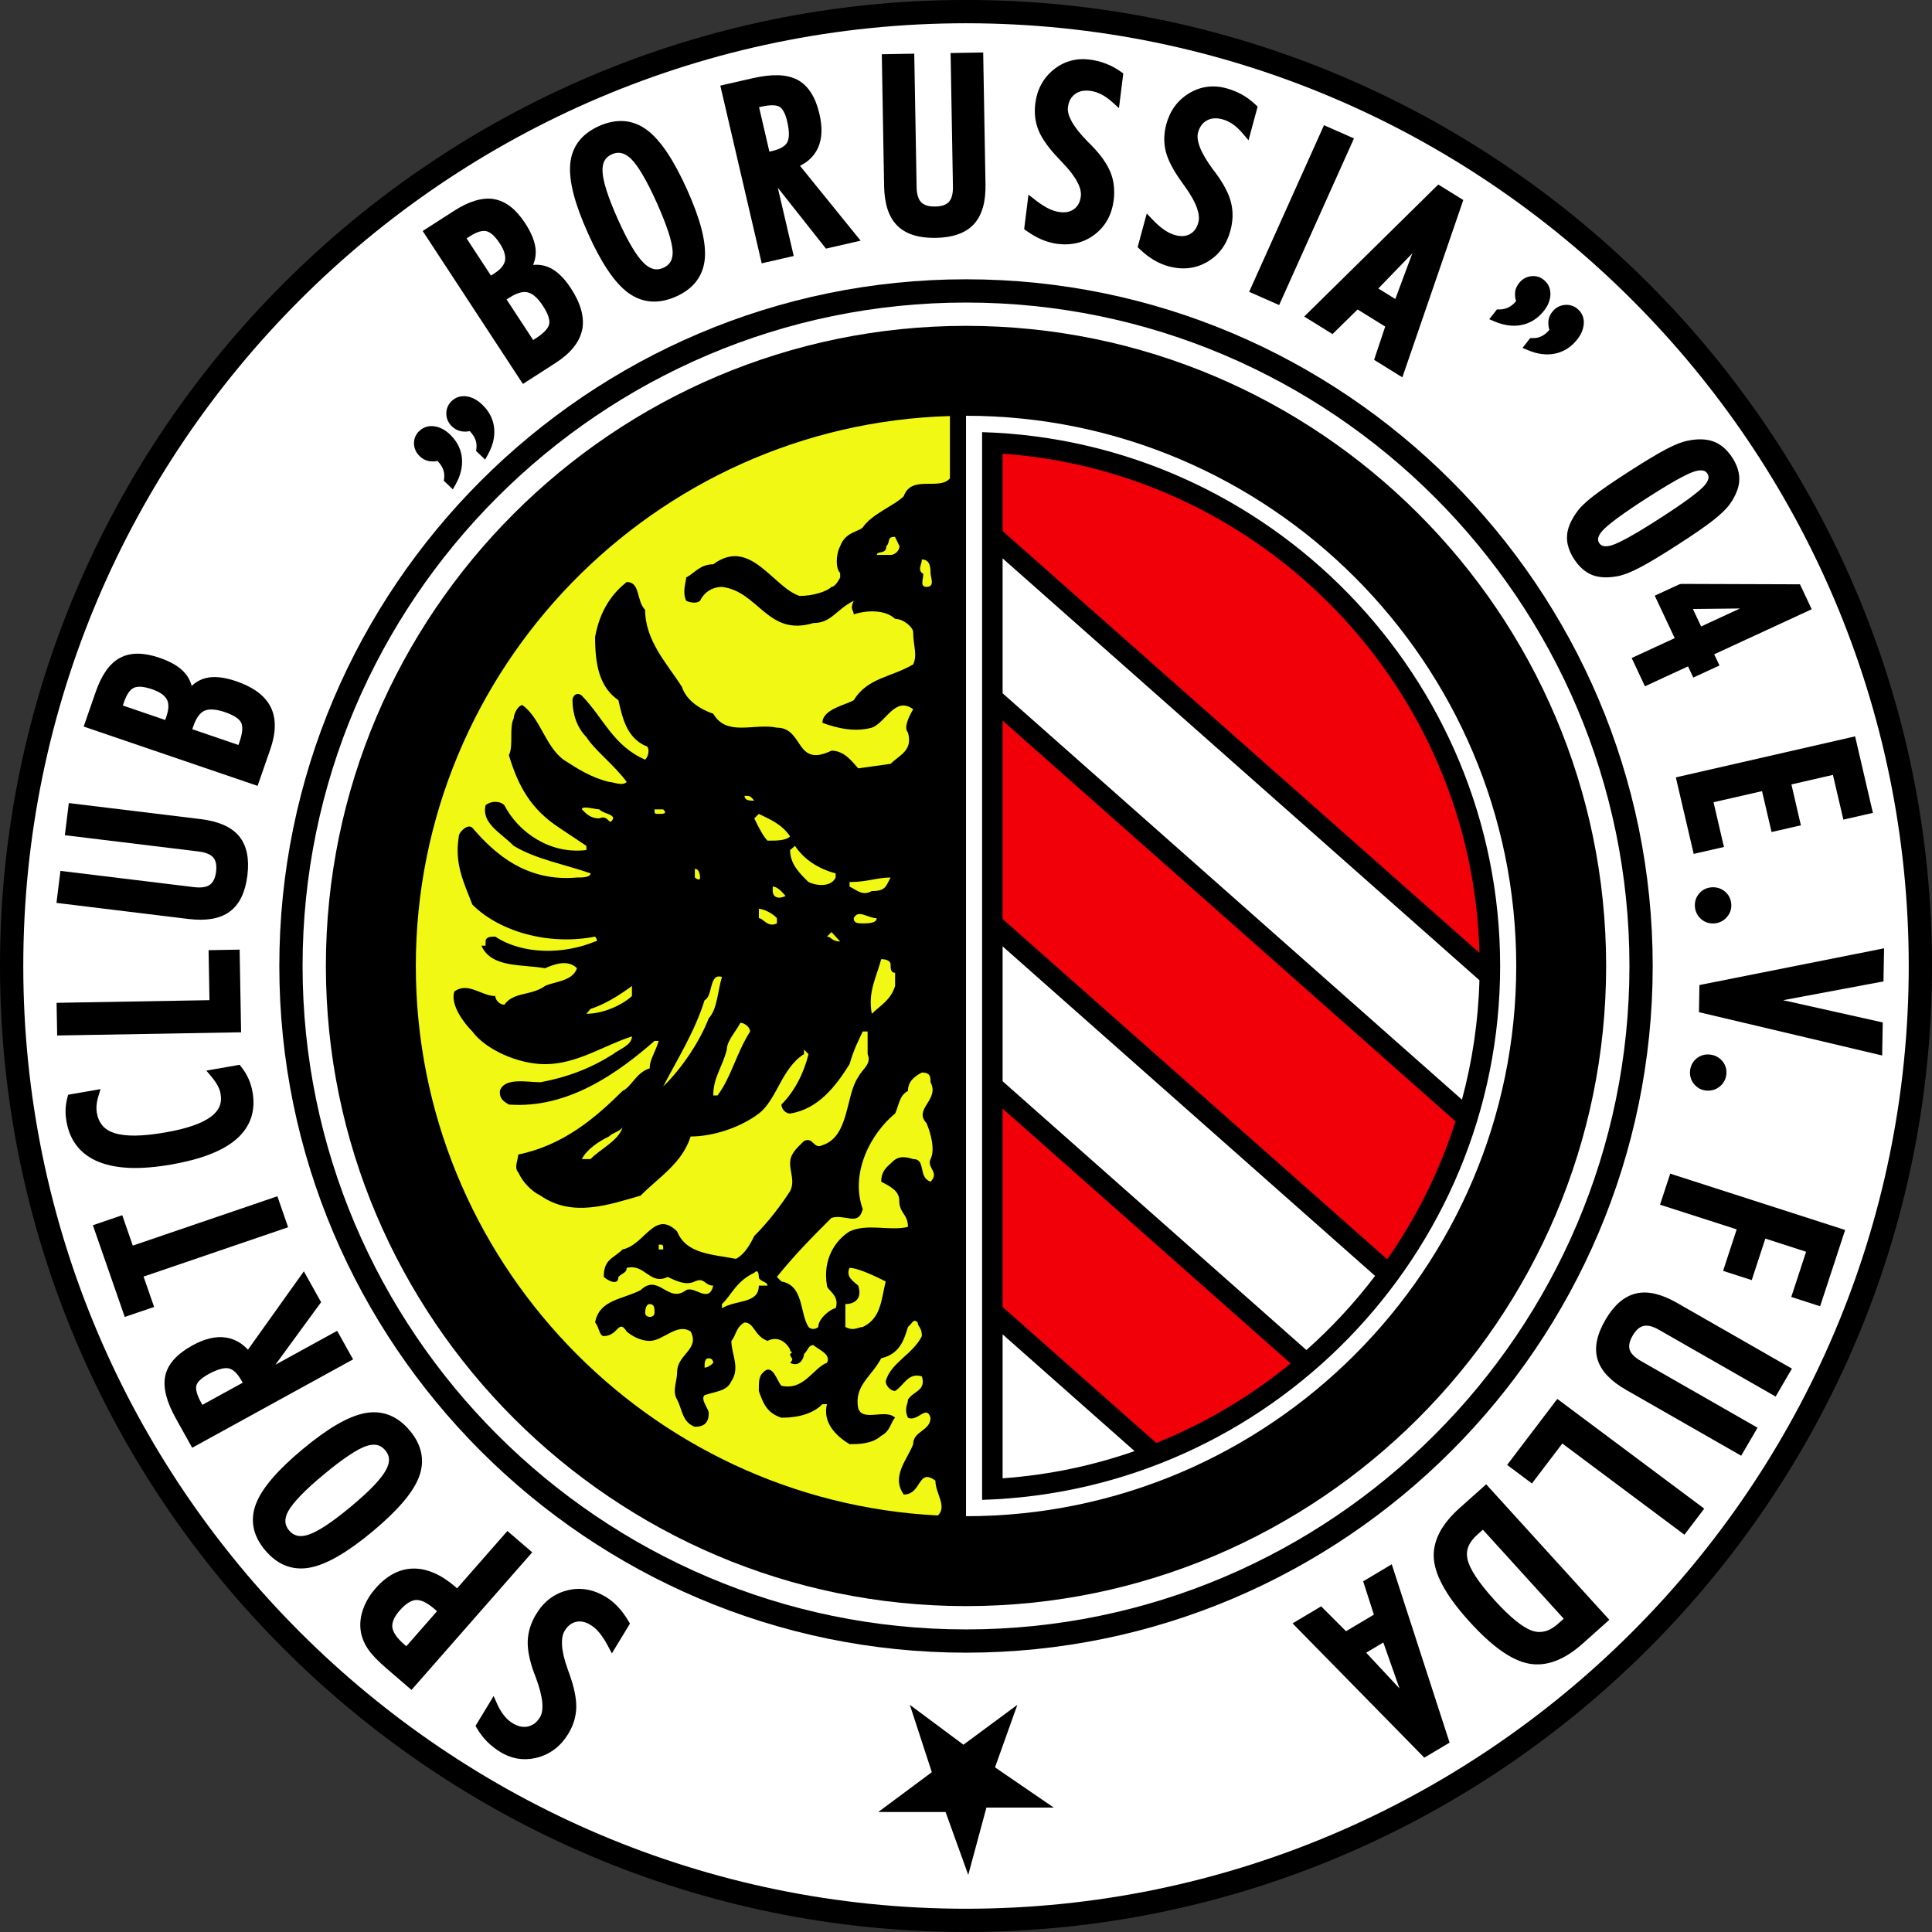<?xml version="1.0" encoding="UTF-8"?>
<svg xmlns="http://www.w3.org/2000/svg" xmlns:xlink="http://www.w3.org/1999/xlink" width="285.29pt" height="285.29pt" viewBox="0 0 285.29 285.29" version="1.1">
<rect x="0" y="0" width="285.29" height="285.29" fill="#333333" stroke="none"/>
<defs>
<clipPath id="clip1">
  <path d="M 0 0 L 285.289 0 L 285.289 285.289 L 0 285.289 Z M 0 0 "/>
</clipPath>
</defs>
<g id="surface1">
<g clip-path="url(#clip1)" clip-rule="nonzero">
<path style=" stroke:none;fill-rule:nonzero;fill:rgb(0%,0%,0%);fill-opacity:1;" d="M 243.438 41.855 C 217.598 16.016 181.934 -0.004 142.648 -0.004 C 103.363 -0.004 67.699 16.016 41.859 41.855 C 16.02 67.691 0 103.359 0 142.641 C 0 181.93 16.02 217.594 41.859 243.43 C 67.699 269.27 103.363 285.289 142.648 285.289 C 181.934 285.289 217.598 269.27 243.438 243.43 C 269.273 217.594 285.293 181.93 285.293 142.641 C 285.293 103.359 269.273 67.691 243.438 41.855 "/>
</g>
<path style=" stroke:none;fill-rule:nonzero;fill:rgb(100%,100%,100%);fill-opacity:1;" d="M 240.996 241.004 C 215.785 266.219 180.977 281.855 142.645 281.855 C 104.309 281.855 69.508 266.219 44.289 241.004 C 19.07 215.781 3.438 180.977 3.438 142.641 C 3.438 104.309 19.07 69.504 44.289 44.285 C 69.508 19.066 104.309 3.434 142.645 3.434 C 180.977 3.434 215.785 19.066 240.996 44.285 C 266.223 69.504 281.855 104.309 281.855 142.641 C 281.855 180.977 266.223 215.781 240.996 241.004 "/>
<path style=" stroke:none;fill-rule:nonzero;fill:rgb(0%,0%,0%);fill-opacity:1;" d="M 214.293 71 C 195.922 52.629 170.574 41.242 142.648 41.242 C 114.727 41.242 89.371 52.629 71.004 71 C 52.637 89.367 41.246 114.723 41.246 142.641 C 41.246 170.566 52.637 195.918 71.004 214.289 C 89.371 232.656 114.727 244.043 142.648 244.043 C 170.574 244.043 195.922 232.656 214.293 214.289 C 232.656 195.918 244.047 170.566 244.047 142.641 C 244.047 114.723 232.656 89.367 214.293 71 "/>
<path style=" stroke:none;fill-rule:nonzero;fill:rgb(100%,100%,100%);fill-opacity:1;" d="M 211.859 211.855 C 194.117 229.605 169.625 240.609 142.648 240.609 C 115.668 240.609 91.176 229.605 73.43 211.855 C 55.684 194.113 44.68 169.621 44.68 142.641 C 44.68 115.664 55.684 91.172 73.43 73.426 C 91.176 55.68 115.668 44.676 142.648 44.676 C 169.625 44.676 194.117 55.68 211.859 73.426 C 229.609 91.172 240.613 115.664 240.613 142.641 C 240.613 169.621 229.609 194.113 211.859 211.855 "/>
<path style=" stroke:none;fill-rule:nonzero;fill:rgb(0%,0%,0%);fill-opacity:1;" d="M 142.648 48.117 C 194.711 48.117 237.172 90.582 237.172 142.641 C 237.172 194.707 194.711 237.168 142.648 237.168 C 90.586 237.168 48.121 194.707 48.121 142.641 C 48.121 90.582 90.586 48.117 142.648 48.117 "/>
<path style=" stroke:none;fill-rule:nonzero;fill:rgb(0%,0%,0%);fill-opacity:1;" d="M 139.629 267.574 L 129.684 267.574 L 137.598 261.691 L 134.352 251.746 L 142.266 257.633 L 150.227 251.746 L 146.93 260.977 L 155.605 266.918 L 145.66 266.918 L 142.977 276.859 "/>
<path style=" stroke:none;fill-rule:nonzero;fill:rgb(0%,0%,0%);fill-opacity:1;" d="M 164.434 9.918 C 164.066 9.719 163.688 9.543 163.293 9.395 C 162.914 9.246 162.52 9.121 162.117 9.02 L 162.113 9.02 C 161.715 8.922 161.305 8.844 160.871 8.793 C 159.879 8.672 158.934 8.734 158.047 8.988 C 157.16 9.238 156.328 9.676 155.562 10.297 C 154.801 10.918 154.188 11.652 153.742 12.492 C 153.289 13.328 153.004 14.27 152.875 15.305 C 152.785 16.02 152.785 16.715 152.867 17.383 C 152.953 18.051 153.129 18.703 153.391 19.332 L 153.391 19.336 C 153.648 19.945 154.027 20.594 154.523 21.277 C 155 21.945 155.594 22.652 156.293 23.379 L 156.301 23.395 C 156.41 23.504 156.5 23.602 156.617 23.723 C 156.941 24.066 156.766 23.879 156.855 23.977 L 156.863 23.984 C 157.883 25.039 158.629 26.004 159.082 26.875 C 159.504 27.668 159.676 28.375 159.602 28.984 C 159.551 29.406 159.441 29.777 159.273 30.09 L 159.273 30.094 C 159.117 30.391 158.902 30.645 158.637 30.848 C 158.367 31.055 158.055 31.199 157.719 31.277 C 157.359 31.359 156.953 31.371 156.504 31.32 C 156.246 31.289 155.969 31.227 155.695 31.145 L 155.695 31.141 C 155.41 31.055 155.121 30.938 154.824 30.793 C 154.531 30.648 154.211 30.465 153.867 30.242 C 153.527 30.023 153.18 29.77 152.824 29.488 L 151.867 28.738 L 151.719 29.945 L 151.281 33.441 L 151.238 33.844 L 151.566 34.082 C 151.961 34.359 152.348 34.609 152.719 34.82 C 153.086 35.035 153.473 35.223 153.863 35.387 C 154.246 35.547 154.629 35.68 155.016 35.781 L 155.012 35.781 C 155.402 35.891 155.789 35.969 156.176 36.016 L 156.184 36.016 C 157.246 36.145 158.238 36.086 159.16 35.852 C 160.086 35.609 160.945 35.184 161.723 34.57 C 162.504 33.961 163.121 33.23 163.578 32.383 C 164.031 31.543 164.324 30.594 164.461 29.539 C 164.547 28.793 164.551 28.074 164.473 27.387 C 164.395 26.691 164.219 26.02 163.961 25.387 L 163.953 25.387 C 163.699 24.762 163.328 24.113 162.852 23.445 L 162.855 23.445 C 162.395 22.801 161.812 22.121 161.121 21.418 L 161.121 21.41 C 161.109 21.398 161.086 21.379 161.043 21.34 C 160.938 21.238 160.797 21.102 160.637 20.938 L 160.633 20.93 C 159.539 19.824 158.754 18.828 158.258 17.941 C 157.812 17.137 157.621 16.438 157.695 15.852 C 157.75 15.41 157.867 15.023 158.039 14.699 C 158.207 14.391 158.438 14.125 158.723 13.91 C 159.012 13.691 159.34 13.539 159.691 13.457 C 160.07 13.375 160.488 13.355 160.961 13.414 L 160.965 13.414 C 161.238 13.445 161.504 13.504 161.766 13.586 L 161.773 13.586 C 162.039 13.668 162.312 13.781 162.578 13.91 C 162.848 14.051 163.129 14.215 163.41 14.41 C 163.695 14.613 163.98 14.84 164.258 15.086 L 165.23 15.965 L 165.395 14.66 L 165.82 11.25 L 165.871 10.844 L 165.535 10.605 C 165.172 10.352 164.805 10.121 164.434 9.918 "/>
<path style=" stroke:none;fill-rule:nonzero;fill:rgb(0%,0%,0%);fill-opacity:1;" d="M 247.277 173.516 L 246.629 173.305 L 246.422 173.957 L 245.344 177.238 L 245.129 177.895 L 245.781 178.102 L 256.449 181.535 L 254.656 187.008 L 254.445 187.668 L 255.102 187.875 L 258.023 188.82 L 258.672 189.031 L 258.887 188.375 L 260.68 182.898 L 266.699 184.84 L 264.727 190.859 L 264.508 191.516 L 265.168 191.727 L 268.125 192.684 L 268.773 192.891 L 268.984 192.238 L 272.25 182.281 L 272.465 181.629 L 271.809 181.414 "/>
<path style=" stroke:none;fill-rule:nonzero;fill:rgb(0%,0%,0%);fill-opacity:1;" d="M 18.324 103.637 C 18.527 103.055 18.762 102.578 19.02 102.223 C 19.25 101.906 19.5 101.688 19.77 101.566 L 19.77 101.562 C 20.039 101.441 20.391 101.391 20.812 101.414 C 21.285 101.445 21.832 101.566 22.453 101.777 C 23.035 101.977 23.52 102.215 23.895 102.48 C 24.234 102.723 24.484 102.996 24.641 103.293 C 24.793 103.578 24.867 103.922 24.863 104.312 C 24.863 104.742 24.766 105.227 24.582 105.762 L 24.391 106.316 L 18.137 104.18 Z M 28.562 107.199 C 28.777 106.574 29.035 106.066 29.324 105.684 C 29.586 105.34 29.879 105.094 30.195 104.953 L 30.203 104.949 C 30.527 104.805 30.934 104.746 31.41 104.77 C 31.941 104.801 32.543 104.93 33.219 105.16 C 33.891 105.391 34.438 105.648 34.852 105.926 L 34.855 105.926 C 35.215 106.172 35.469 106.434 35.609 106.707 C 35.742 106.973 35.797 107.328 35.77 107.773 C 35.738 108.273 35.605 108.871 35.367 109.559 L 35.211 110.008 L 28.395 107.68 L 28.559 107.199 Z M 37.395 115.828 L 38.039 116.047 L 38.262 115.406 L 39.906 110.668 L 39.91 110.668 C 40.336 109.434 40.562 108.293 40.574 107.258 L 40.578 107.258 L 40.578 107.254 L 40.574 107.254 C 40.594 106.191 40.387 105.23 39.961 104.387 C 39.535 103.547 38.883 102.801 38.008 102.156 C 37.164 101.539 36.102 101.012 34.836 100.578 C 33.965 100.285 33.16 100.094 32.43 100.02 C 31.668 99.938 30.98 99.977 30.367 100.133 L 30.359 100.133 C 29.734 100.293 29.152 100.586 28.621 101.008 C 28.512 101.094 28.406 101.188 28.301 101.285 C 28.277 101.195 28.258 101.109 28.23 101.023 L 28.23 101.02 C 28.039 100.418 27.727 99.871 27.316 99.395 C 26.914 98.926 26.387 98.496 25.742 98.113 C 25.121 97.746 24.379 97.414 23.52 97.121 C 22.367 96.73 21.312 96.531 20.363 96.527 C 19.375 96.523 18.488 96.73 17.711 97.148 C 16.941 97.562 16.25 98.203 15.648 99.062 C 15.07 99.891 14.562 100.926 14.133 102.164 L 12.582 106.633 L 12.355 107.285 L 13.008 107.508 "/>
<path style=" stroke:none;fill-rule:nonzero;fill:rgb(0%,0%,0%);fill-opacity:1;" d="M 116.242 21.023 C 116.098 21.297 115.848 21.539 115.508 21.742 C 115.121 21.977 114.617 22.164 114.004 22.305 L 113.613 22.395 L 112.086 15.828 L 112.363 15.766 C 113.051 15.609 113.637 15.535 114.121 15.547 C 114.539 15.555 114.867 15.629 115.098 15.762 C 115.32 15.898 115.531 16.133 115.715 16.457 C 115.926 16.836 116.102 17.328 116.242 17.934 C 116.418 18.684 116.5 19.336 116.492 19.875 C 116.484 20.355 116.398 20.738 116.246 21.02 Z M 118.133 24.484 C 118.605 24.246 119.031 23.977 119.402 23.664 C 120 23.156 120.461 22.555 120.777 21.859 C 121.094 21.172 121.266 20.398 121.301 19.547 C 121.332 18.723 121.234 17.82 121.008 16.84 C 120.719 15.605 120.312 14.566 119.785 13.73 C 119.238 12.867 118.566 12.215 117.766 11.789 C 116.977 11.371 116.012 11.141 114.883 11.109 C 113.809 11.078 112.551 11.227 111.137 11.551 L 107.035 12.488 L 106.367 12.645 L 106.52 13.312 L 112.324 38.219 L 112.477 38.887 L 113.145 38.73 L 116.531 37.957 L 117.207 37.801 L 117.051 37.133 L 114.855 27.723 L 121.699 36.375 L 121.969 36.715 L 122.387 36.617 L 126.016 35.785 L 127.086 35.539 L 126.395 34.688 "/>
<path style=" stroke:none;fill-rule:nonzero;fill:rgb(0%,0%,0%);fill-opacity:1;" d="M 27.805 135.699 C 29.102 135.855 30.254 135.852 31.258 135.684 C 32.305 135.508 33.191 135.152 33.91 134.621 C 34.641 134.09 35.23 133.359 35.668 132.445 C 36.09 131.566 36.379 130.508 36.531 129.277 C 36.684 128.047 36.66 126.949 36.465 126 C 36.262 125 35.867 124.152 35.293 123.461 C 34.723 122.773 33.949 122.219 32.977 121.797 C 32.051 121.395 30.93 121.113 29.621 120.953 L 10.84 118.668 L 10.164 118.586 L 10.078 119.266 L 9.66 122.652 L 9.574 123.332 L 10.266 123.414 L 29.32 125.734 C 29.867 125.801 30.328 125.918 30.707 126.078 L 30.707 126.082 C 31.047 126.227 31.312 126.41 31.5 126.637 L 31.5 126.633 C 31.684 126.852 31.809 127.121 31.879 127.445 C 31.957 127.801 31.965 128.227 31.906 128.715 C 31.848 129.199 31.73 129.609 31.57 129.938 C 31.426 130.23 31.23 130.469 31 130.641 L 31 130.637 C 30.758 130.816 30.457 130.934 30.098 130.996 C 29.691 131.066 29.211 131.066 28.656 131 L 9.598 128.68 L 8.926 128.598 L 8.84 129.277 L 8.422 132.648 L 8.34 133.328 L 9.023 133.41 "/>
<path style=" stroke:none;fill-rule:nonzero;fill:rgb(0%,0%,0%);fill-opacity:1;" d="M 70.305 66.594 L 70.555 66.836 L 70.992 67.254 L 71.641 67.867 L 72.066 67.09 C 72.414 66.461 72.668 65.828 72.82 65.211 L 72.82 65.207 C 72.973 64.582 73.027 63.953 72.98 63.336 C 72.93 62.707 72.773 62.109 72.52 61.555 C 72.266 61.004 71.91 60.477 71.453 59.996 C 71.086 59.609 70.707 59.293 70.328 59.059 C 69.926 58.812 69.512 58.645 69.078 58.559 L 69.074 58.559 C 68.625 58.473 68.203 58.48 67.816 58.582 C 67.414 58.688 67.047 58.895 66.727 59.191 L 66.723 59.195 C 66.461 59.438 66.262 59.711 66.125 60.008 C 65.988 60.309 65.914 60.645 65.906 60.996 L 65.906 61.004 C 65.898 61.348 65.953 61.68 66.078 61.996 L 66.082 62.004 C 66.207 62.316 66.395 62.605 66.645 62.871 C 66.844 63.078 67.059 63.25 67.289 63.387 C 67.531 63.52 67.789 63.617 68.059 63.676 L 68.07 63.68 C 68.332 63.73 68.613 63.746 68.906 63.727 C 69.055 63.715 69.211 63.691 69.367 63.664 L 69.398 63.695 C 69.59 63.898 69.758 64.109 69.898 64.332 L 69.902 64.328 C 70.031 64.535 70.137 64.742 70.215 64.957 C 70.289 65.168 70.34 65.375 70.359 65.586 C 70.379 65.797 70.375 66.023 70.344 66.258 "/>
<path style=" stroke:none;fill-rule:nonzero;fill:rgb(0%,0%,0%);fill-opacity:1;" d="M 145.184 7.75 L 144.5 7.762 L 141.059 7.82 L 140.367 7.832 L 140.383 8.516 L 140.715 27.539 C 140.727 28.094 140.676 28.566 140.566 28.953 C 140.469 29.305 140.32 29.59 140.121 29.809 C 139.93 30.02 139.672 30.184 139.363 30.297 C 139.02 30.422 138.59 30.488 138.098 30.496 C 137.602 30.504 137.176 30.453 136.82 30.34 L 136.816 30.336 C 136.496 30.23 136.234 30.074 136.031 29.871 C 135.828 29.664 135.668 29.387 135.555 29.039 C 135.43 28.652 135.359 28.184 135.352 27.641 L 135.016 8.613 L 135.004 7.926 L 134.32 7.938 L 130.898 7.996 L 130.211 8.012 L 130.223 8.691 L 130.551 27.441 C 130.574 28.75 130.738 29.887 131.047 30.848 C 131.363 31.844 131.844 32.664 132.48 33.305 C 133.117 33.945 133.922 34.422 134.895 34.719 C 135.832 35.012 136.93 35.145 138.172 35.129 C 139.422 35.105 140.512 34.93 141.441 34.605 C 142.402 34.27 143.191 33.77 143.805 33.109 L 143.805 33.105 C 144.414 32.449 144.859 31.613 145.148 30.602 C 145.426 29.629 145.551 28.488 145.523 27.191 L 145.195 8.438 "/>
<path style=" stroke:none;fill-rule:nonzero;fill:rgb(0%,0%,0%);fill-opacity:1;" d="M 61.316 66.41 L 61.32 66.414 C 61.445 66.723 61.633 67.012 61.883 67.273 C 62.078 67.48 62.297 67.652 62.531 67.789 C 62.766 67.926 63.023 68.023 63.289 68.082 L 63.297 68.082 C 63.566 68.137 63.848 68.152 64.145 68.133 C 64.293 68.121 64.449 68.098 64.609 68.066 L 64.637 68.094 C 64.828 68.301 64.996 68.512 65.137 68.73 C 65.27 68.938 65.375 69.148 65.449 69.355 C 65.523 69.559 65.574 69.77 65.594 69.984 C 65.617 70.195 65.609 70.426 65.582 70.66 L 65.539 71 L 65.793 71.238 L 66.23 71.652 L 66.871 72.266 L 67.301 71.492 C 67.652 70.859 67.902 70.234 68.055 69.617 C 68.211 68.984 68.266 68.355 68.219 67.738 C 68.168 67.109 68.012 66.512 67.758 65.957 C 67.504 65.406 67.145 64.883 66.688 64.398 C 66.332 64.016 65.953 63.703 65.566 63.469 C 65.156 63.223 64.734 63.059 64.305 62.977 L 64.305 62.98 C 63.844 62.891 63.422 62.902 63.031 63.008 L 63.027 63.012 C 62.621 63.117 62.254 63.328 61.922 63.633 C 61.668 63.867 61.469 64.141 61.34 64.441 C 61.207 64.742 61.133 65.07 61.129 65.422 C 61.125 65.762 61.188 66.098 61.316 66.41 "/>
<path style=" stroke:none;fill-rule:nonzero;fill:rgb(0%,0%,0%);fill-opacity:1;" d="M 21.199 188.508 L 41.895 181.445 L 42.543 181.219 L 42.32 180.57 L 41.184 177.293 L 40.961 176.652 L 40.316 176.867 L 19.609 183.934 L 18.277 180.094 L 18.051 179.445 L 17.406 179.664 L 14.367 180.703 L 13.715 180.926 L 13.941 181.578 L 18.199 193.828 L 18.422 194.469 L 19.062 194.25 L 22.102 193.215 L 22.758 192.992 L 22.531 192.344 "/>
<path style=" stroke:none;fill-rule:nonzero;fill:rgb(0%,0%,0%);fill-opacity:1;" d="M 60 243.09 L 59.723 242.852 L 59.719 242.855 C 59.152 242.359 58.715 241.891 58.418 241.449 C 58.141 241.039 57.98 240.652 57.934 240.293 C 57.895 239.949 57.957 239.574 58.121 239.184 C 58.301 238.75 58.605 238.281 59.027 237.805 C 59.473 237.297 59.91 236.91 60.332 236.652 C 60.711 236.414 61.078 236.285 61.422 236.266 C 61.77 236.242 62.16 236.332 62.578 236.52 C 63.043 236.734 63.547 237.074 64.082 237.527 L 64.535 237.918 Z M 78.59 229.227 L 78.066 228.773 L 75.441 226.516 L 74.93 226.07 L 74.477 226.582 L 67.496 234.543 C 67.453 234.508 67.418 234.477 67.371 234.438 L 67.375 234.434 C 67.34 234.406 67.301 234.371 67.25 234.328 L 67.25 234.324 C 66.203 233.422 65.168 232.746 64.148 232.297 C 63.098 231.836 62.062 231.609 61.047 231.621 C 60.02 231.637 59.031 231.895 58.086 232.391 C 57.168 232.879 56.293 233.59 55.465 234.535 C 55.031 235.031 54.656 235.543 54.352 236.062 C 54.035 236.598 53.781 237.141 53.59 237.695 L 53.59 237.703 C 53.398 238.266 53.277 238.824 53.227 239.367 C 53.176 239.914 53.199 240.465 53.293 241.004 L 53.293 241.012 C 53.375 241.461 53.512 241.91 53.699 242.336 C 53.879 242.77 54.117 243.184 54.395 243.586 C 54.664 243.98 55.031 244.414 55.488 244.891 C 55.926 245.34 56.449 245.828 57.051 246.348 L 60.25 249.102 L 60.766 249.547 L 61.211 249.035 L 78.137 229.742 "/>
<path style=" stroke:none;fill-rule:nonzero;fill:rgb(0%,0%,0%);fill-opacity:1;" d="M 29.883 207.449 L 29.742 207.199 C 29.402 206.59 29.172 206.051 29.051 205.59 C 28.945 205.191 28.926 204.859 28.992 204.605 C 29.059 204.352 29.227 204.094 29.488 203.828 C 29.793 203.527 30.223 203.223 30.777 202.922 L 30.777 202.918 C 31.453 202.547 32.059 202.293 32.59 202.148 C 33.066 202.023 33.469 201.996 33.785 202.066 C 34.09 202.133 34.395 202.301 34.688 202.574 C 35.023 202.879 35.344 203.305 35.648 203.848 L 35.836 204.18 Z M 52.145 200.73 L 51.801 200.129 L 50.117 197.113 L 49.785 196.52 L 49.188 196.844 L 40.664 201.527 L 47.156 192.641 L 47.418 192.289 L 47.203 191.906 L 45.398 188.676 L 44.871 187.73 L 44.242 188.609 L 36.613 199.305 C 36.25 198.918 35.867 198.582 35.461 198.316 L 35.461 198.312 C 34.805 197.887 34.094 197.617 33.336 197.504 C 32.582 197.395 31.789 197.441 30.957 197.645 C 30.152 197.836 29.301 198.18 28.414 198.672 C 27.293 199.289 26.402 199.961 25.738 200.684 C 25.043 201.445 24.602 202.266 24.406 203.148 C 24.219 204.012 24.266 204.996 24.543 206.086 C 24.812 207.125 25.301 208.277 26.008 209.535 L 28.047 213.188 L 28.383 213.781 L 28.977 213.457 L 51.535 201.062 "/>
<path style=" stroke:none;fill-rule:nonzero;fill:rgb(0%,0%,0%);fill-opacity:1;" d="M 51.809 222.48 C 50.41 223.641 49.184 224.574 48.133 225.266 C 47.105 225.938 46.238 226.391 45.539 226.625 C 44.914 226.828 44.359 226.879 43.891 226.773 L 43.891 226.77 C 43.438 226.664 43.035 226.406 42.691 225.996 C 42.352 225.598 42.164 225.164 42.141 224.715 C 42.113 224.242 42.254 223.711 42.566 223.145 C 42.914 222.512 43.52 221.75 44.371 220.863 C 45.246 219.953 46.391 218.91 47.793 217.746 C 49.227 216.551 50.484 215.602 51.551 214.891 C 52.586 214.203 53.449 213.742 54.117 213.52 C 54.719 213.32 55.254 213.277 55.711 213.387 C 56.156 213.492 56.551 213.754 56.891 214.16 C 57.234 214.562 57.418 215 57.441 215.457 C 57.465 215.949 57.316 216.484 56.992 217.074 L 56.988 217.082 C 56.637 217.73 56.031 218.504 55.188 219.391 C 54.32 220.301 53.191 221.328 51.809 222.48 M 59.461 221.875 C 60.621 220.523 61.426 219.266 61.867 218.105 C 62.324 216.906 62.434 215.715 62.195 214.547 C 61.961 213.398 61.387 212.281 60.477 211.207 C 59.57 210.133 58.562 209.379 57.465 208.957 C 56.359 208.527 55.164 208.438 53.891 208.672 C 52.664 208.906 51.273 209.469 49.73 210.367 C 48.227 211.242 46.551 212.449 44.707 213.984 C 42.863 215.516 41.371 216.949 40.227 218.273 L 40.227 218.277 C 39.055 219.633 38.246 220.902 37.805 222.055 C 37.34 223.258 37.223 224.445 37.457 225.609 C 37.688 226.75 38.262 227.867 39.172 228.941 C 40.082 230.016 41.09 230.77 42.191 231.195 C 43.309 231.625 44.508 231.719 45.789 231.477 C 47.023 231.242 48.418 230.676 49.969 229.773 C 51.477 228.895 53.156 227.691 55 226.156 C 56.836 224.625 58.328 223.199 59.461 221.875 "/>
<path style=" stroke:none;fill-rule:nonzero;fill:rgb(0%,0%,0%);fill-opacity:1;" d="M 67.375 234.434 C 67.637 234.66 67.34 234.406 67.375 234.434 "/>
<path style=" stroke:none;fill-rule:nonzero;fill:rgb(0%,0%,0%);fill-opacity:1;" d="M 92.066 238.258 C 91.809 237.906 91.531 237.574 91.25 237.277 C 90.961 236.969 90.664 236.691 90.363 236.445 C 90.047 236.191 89.727 235.965 89.391 235.766 C 88.469 235.219 87.535 234.867 86.602 234.715 C 85.652 234.555 84.695 234.602 83.734 234.852 C 82.781 235.09 81.914 235.508 81.148 236.098 L 81.145 236.098 C 80.391 236.676 79.73 237.426 79.176 238.344 C 78.785 238.988 78.484 239.645 78.277 240.305 C 78.066 240.977 77.949 241.656 77.926 242.336 L 77.926 242.344 C 77.906 243.008 77.977 243.746 78.145 244.559 C 78.305 245.352 78.551 246.203 78.887 247.105 L 78.891 247.121 L 78.934 247.223 L 78.938 247.223 C 78.984 247.34 79.043 247.496 79.133 247.742 L 79.137 247.75 C 79.676 249.203 79.992 250.43 80.078 251.43 C 80.156 252.352 80.043 253.07 79.738 253.57 C 79.504 253.953 79.242 254.266 78.949 254.488 C 78.668 254.699 78.352 254.852 77.996 254.934 L 78 254.938 C 77.645 255.016 77.281 255.023 76.914 254.953 L 76.914 254.957 C 76.535 254.883 76.148 254.723 75.746 254.492 L 75.75 254.492 C 75.516 254.352 75.289 254.188 75.078 254.004 C 74.871 253.824 74.672 253.617 74.477 253.383 L 74.473 253.375 C 74.277 253.141 74.094 252.879 73.922 252.594 C 73.742 252.297 73.574 251.973 73.422 251.637 L 72.891 250.441 L 72.215 251.562 L 70.426 254.508 L 70.215 254.855 L 70.422 255.207 C 70.641 255.574 70.887 255.938 71.148 256.277 L 71.145 256.277 C 71.398 256.609 71.676 256.926 71.969 257.219 C 72.266 257.512 72.574 257.781 72.895 258.031 L 72.898 258.031 C 73.227 258.289 73.574 258.527 73.941 258.746 L 73.945 258.746 C 74.801 259.258 75.695 259.582 76.605 259.711 C 77.52 259.836 78.457 259.77 79.41 259.516 C 80.363 259.254 81.219 258.828 81.973 258.242 C 82.723 257.664 83.371 256.914 83.914 256.023 C 84.289 255.406 84.578 254.766 84.773 254.125 C 84.969 253.477 85.078 252.812 85.094 252.133 C 85.109 251.477 85.031 250.73 84.863 249.906 C 84.699 249.094 84.445 248.211 84.109 247.266 L 84.105 247.254 C 84.035 247.066 83.996 246.961 83.957 246.844 C 83.887 246.641 83.922 246.742 83.836 246.492 L 83.832 246.484 C 83.336 245.113 83.051 243.938 82.992 242.953 C 82.938 242.051 83.066 241.34 83.383 240.812 C 83.602 240.449 83.859 240.152 84.137 239.934 C 84.406 239.727 84.707 239.574 85.035 239.5 C 85.367 239.414 85.711 239.41 86.051 239.477 L 86.055 239.48 C 86.414 239.547 86.789 239.695 87.172 239.93 C 87.402 240.062 87.625 240.223 87.84 240.41 C 88.062 240.609 88.285 240.836 88.492 241.086 C 88.703 241.34 88.918 241.633 89.141 241.969 C 89.359 242.309 89.578 242.68 89.785 243.074 L 90.352 244.152 L 90.98 243.113 L 92.812 240.098 L 93.023 239.746 L 92.812 239.395 C 92.578 238.992 92.324 238.609 92.066 238.258 "/>
<path style=" stroke:none;fill-rule:nonzero;fill:rgb(0%,0%,0%);fill-opacity:1;" d="M 99.016 38.648 C 98.793 39.035 98.434 39.34 97.945 39.555 C 97.453 39.773 96.977 39.828 96.52 39.727 L 96.52 39.723 C 96.035 39.609 95.555 39.32 95.07 38.848 L 95.07 38.844 C 94.535 38.328 93.953 37.539 93.324 36.492 C 92.68 35.406 91.988 34.055 91.258 32.426 C 90.523 30.785 89.961 29.355 89.574 28.148 C 89.203 26.984 88.996 26.035 88.973 25.312 C 88.941 24.656 89.047 24.121 89.281 23.703 C 89.504 23.309 89.863 22.996 90.355 22.781 C 90.844 22.562 91.316 22.508 91.762 22.609 L 91.766 22.609 C 92.234 22.711 92.703 22.992 93.172 23.441 C 93.684 23.945 94.262 24.734 94.887 25.797 C 95.531 26.891 96.227 28.262 96.969 29.91 C 97.727 31.602 98.305 33.059 98.703 34.281 C 99.086 35.461 99.293 36.402 99.328 37.102 C 99.352 37.73 99.246 38.25 99.016 38.648 M 101.457 27.996 C 100.48 25.82 99.5 24 98.527 22.543 C 97.531 21.051 96.527 19.934 95.531 19.191 C 94.492 18.422 93.375 17.984 92.184 17.887 C 91.012 17.797 89.777 18.031 88.488 18.598 C 87.199 19.172 86.191 19.922 85.469 20.859 C 84.746 21.805 84.32 22.926 84.203 24.219 C 84.09 25.461 84.258 26.949 84.703 28.672 C 85.137 30.348 85.848 32.277 86.828 34.461 C 87.801 36.633 88.773 38.441 89.75 39.895 C 90.742 41.375 91.742 42.484 92.742 43.223 C 93.789 43.988 94.91 44.422 96.098 44.516 C 97.273 44.609 98.508 44.371 99.801 43.801 C 101.09 43.234 102.094 42.48 102.809 41.551 C 103.535 40.609 103.957 39.492 104.074 38.215 C 104.188 36.98 104.023 35.5 103.578 33.777 C 103.145 32.105 102.438 30.18 101.457 27.996 "/>
<path style=" stroke:none;fill-rule:nonzero;fill:rgb(0%,0%,0%);fill-opacity:1;" d="M 19.34 172.465 C 21.09 172.512 23.082 172.344 25.312 171.961 C 27.496 171.57 29.383 171.078 30.961 170.465 C 32.578 169.844 33.895 169.09 34.906 168.207 C 35.945 167.309 36.664 166.266 37.066 165.094 C 37.461 163.926 37.535 162.645 37.289 161.238 C 37.227 160.887 37.145 160.551 37.047 160.23 C 36.949 159.902 36.828 159.582 36.691 159.285 C 36.555 158.98 36.398 158.688 36.227 158.402 C 36.055 158.129 35.859 157.84 35.641 157.559 L 35.387 157.234 L 34.98 157.305 L 31.637 157.887 L 30.469 158.094 L 31.234 159 C 31.426 159.23 31.602 159.461 31.758 159.688 C 31.91 159.906 32.039 160.121 32.148 160.324 L 32.148 160.336 C 32.258 160.531 32.348 160.73 32.414 160.922 L 32.414 160.926 C 32.48 161.113 32.535 161.316 32.57 161.52 C 32.691 162.203 32.641 162.828 32.41 163.383 C 32.176 163.938 31.758 164.445 31.148 164.898 L 31.145 164.898 C 30.484 165.391 29.605 165.832 28.516 166.211 C 27.387 166.605 26.027 166.941 24.434 167.215 C 22.738 167.516 21.246 167.672 19.977 167.688 C 18.742 167.699 17.723 167.578 16.926 167.324 L 16.922 167.324 C 16.172 167.09 15.582 166.727 15.152 166.234 C 14.723 165.742 14.438 165.105 14.297 164.328 C 14.273 164.18 14.254 164.004 14.246 163.816 C 14.238 163.629 14.242 163.43 14.258 163.23 C 14.273 163.02 14.305 162.797 14.352 162.574 C 14.395 162.352 14.453 162.121 14.523 161.887 L 14.844 160.824 L 13.754 161.016 L 10.5 161.578 L 10.062 161.66 L 9.949 162.078 C 9.875 162.363 9.812 162.648 9.773 162.934 C 9.73 163.219 9.699 163.508 9.684 163.801 L 9.684 163.805 C 9.676 164.09 9.68 164.398 9.703 164.711 C 9.727 165.008 9.766 165.32 9.82 165.629 C 10.074 167.078 10.613 168.309 11.426 169.309 C 12.238 170.309 13.324 171.078 14.676 171.609 C 15.992 172.121 17.547 172.406 19.34 172.465 "/>
<path style=" stroke:none;fill-rule:nonzero;fill:rgb(0%,0%,0%);fill-opacity:1;" d="M 35.602 152.438 L 35.59 151.754 L 35.398 140.914 L 35.387 140.227 L 34.703 140.238 L 31.488 140.297 L 30.801 140.309 L 30.812 140.988 L 30.93 147.691 L 9.043 148.07 L 8.355 148.086 L 8.367 148.77 L 8.43 152.219 L 8.438 152.906 L 9.121 152.895 L 34.91 152.445 "/>
<path style=" stroke:none;fill-rule:nonzero;fill:rgb(0%,0%,0%);fill-opacity:1;" d="M 236.625 78.371 C 237.023 77.922 237.77 77.297 238.84 76.5 C 239.934 75.699 241.367 74.719 243.145 73.574 C 244.93 72.426 246.422 71.52 247.609 70.855 C 248.777 70.207 249.66 69.789 250.238 69.609 L 250.238 69.613 C 250.75 69.457 251.172 69.414 251.496 69.488 C 251.758 69.547 251.969 69.691 252.121 69.93 C 252.27 70.16 252.32 70.402 252.273 70.656 C 252.211 70.969 252.012 71.324 251.672 71.715 C 251.285 72.156 250.547 72.777 249.469 73.574 L 249.469 73.578 C 248.371 74.387 246.914 75.379 245.105 76.539 C 243.309 77.703 241.805 78.613 240.609 79.277 C 239.441 79.93 238.562 80.344 237.992 80.52 L 237.996 80.52 C 237.492 80.664 237.082 80.703 236.766 80.633 C 236.508 80.57 236.309 80.426 236.148 80.191 L 236.145 80.191 C 235.996 79.961 235.945 79.711 235.996 79.453 L 236 79.453 C 236.062 79.133 236.273 78.773 236.625 78.371 Z M 233.781 74.535 C 233.375 74.93 233.047 75.312 232.801 75.68 L 232.797 75.676 C 232.371 76.277 232.035 76.863 231.801 77.43 C 231.555 78.027 231.414 78.609 231.395 79.168 C 231.363 79.73 231.441 80.305 231.629 80.887 C 231.805 81.445 232.078 82.012 232.453 82.582 C 232.828 83.152 233.242 83.637 233.688 84.027 L 233.688 84.023 C 234.148 84.426 234.645 84.727 235.164 84.926 C 235.688 85.121 236.273 85.23 236.918 85.25 C 237.527 85.273 238.203 85.211 238.934 85.07 L 238.941 85.07 C 239.371 84.984 239.867 84.832 240.41 84.617 C 240.922 84.41 241.52 84.133 242.184 83.785 L 242.188 83.785 C 242.828 83.453 243.617 83.004 244.531 82.449 C 245.453 81.898 246.492 81.246 247.645 80.504 C 248.797 79.766 249.82 79.086 250.711 78.477 C 251.59 77.871 252.324 77.34 252.902 76.887 L 252.906 76.887 C 253.48 76.438 253.98 76.008 254.398 75.609 C 254.82 75.203 255.164 74.816 255.426 74.457 L 255.43 74.449 C 255.855 73.855 256.184 73.266 256.414 72.695 C 256.66 72.102 256.805 71.523 256.828 70.977 C 256.859 70.414 256.789 69.844 256.609 69.258 C 256.434 68.695 256.156 68.125 255.789 67.555 L 255.785 67.555 C 255.41 66.984 254.996 66.504 254.551 66.113 C 254.09 65.715 253.59 65.41 253.055 65.207 L 253.055 65.211 C 252.527 65.008 251.941 64.898 251.297 64.879 C 250.684 64.855 250.008 64.918 249.281 65.066 L 249.285 65.066 C 248.848 65.145 248.359 65.289 247.824 65.496 C 247.289 65.707 246.691 65.984 246.035 66.328 C 245.406 66.656 244.605 67.109 243.676 67.676 L 243.672 67.676 C 242.766 68.219 241.723 68.871 240.539 69.633 C 239.383 70.375 238.359 71.055 237.477 71.664 L 237.473 71.664 C 236.594 72.266 235.859 72.801 235.273 73.254 L 235.27 73.254 C 234.688 73.707 234.191 74.137 233.785 74.535 "/>
<path style=" stroke:none;fill-rule:nonzero;fill:rgb(0%,0%,0%);fill-opacity:1;" d="M 247.617 192.379 C 246.48 191.73 245.41 191.289 244.422 191.055 C 243.395 190.809 242.441 190.793 241.57 191.004 C 240.691 191.215 239.867 191.652 239.102 192.324 L 239.098 192.324 C 238.363 192.973 237.684 193.832 237.055 194.906 L 237.059 194.91 C 236.434 195.977 236.02 196.996 235.82 197.957 C 235.617 198.949 235.645 199.879 235.902 200.738 L 235.906 200.738 C 236.156 201.594 236.652 202.41 237.379 203.168 C 238.078 203.902 238.996 204.598 240.133 205.246 L 256.52 214.621 L 257.113 214.961 L 257.457 214.371 L 259.18 211.418 L 259.527 210.824 L 258.926 210.48 L 242.297 200.965 C 241.812 200.688 241.434 200.402 241.152 200.109 C 240.895 199.848 240.73 199.574 240.645 199.297 C 240.562 199.027 240.555 198.727 240.613 198.406 L 240.613 198.402 C 240.68 198.047 240.84 197.648 241.09 197.227 L 241.09 197.223 C 241.34 196.793 241.602 196.465 241.879 196.227 C 242.133 196.012 242.406 195.863 242.684 195.801 C 242.973 195.734 243.305 195.742 243.664 195.82 C 244.062 195.914 244.508 196.098 244.984 196.375 L 261.613 205.887 L 262.203 206.23 L 262.543 205.637 L 264.258 202.695 L 264.609 202.102 L 264.004 201.758 "/>
<path style=" stroke:none;fill-rule:nonzero;fill:rgb(0%,0%,0%);fill-opacity:1;" d="M 256.938 89.852 L 251.199 92.504 L 249.984 89.926 Z M 247.973 86.289 L 244.977 87.672 L 244.348 87.961 L 244.641 88.582 L 247.297 94.23 L 241.57 96.875 L 240.941 97.164 L 241.234 97.785 L 242.613 100.723 L 242.902 101.344 L 243.523 101.055 L 249.262 98.402 L 249.75 99.438 L 250.039 100.055 L 250.656 99.77 L 253.277 98.559 L 253.906 98.27 L 253.613 97.645 L 253.129 96.617 L 266.902 90.254 L 267.527 89.961 L 267.234 89.34 L 265.98 86.676 L 265.789 86.281 L 265.359 86.281 L 248.258 86.223 "/>
<path style=" stroke:none;fill-rule:nonzero;fill:rgb(0%,0%,0%);fill-opacity:1;" d="M 69.383 34.891 C 69.91 34.551 70.391 34.32 70.812 34.199 L 70.816 34.199 C 71.195 34.094 71.531 34.074 71.82 34.137 C 72.113 34.211 72.422 34.383 72.73 34.652 C 73.074 34.957 73.434 35.387 73.797 35.941 C 74.133 36.453 74.363 36.934 74.492 37.367 C 74.609 37.77 74.633 38.137 74.578 38.469 C 74.52 38.781 74.363 39.098 74.121 39.402 L 74.125 39.402 C 73.855 39.738 73.477 40.066 72.992 40.375 L 72.496 40.695 L 68.898 35.203 Z M 75.238 43.945 C 75.801 43.582 76.32 43.34 76.781 43.215 C 77.207 43.102 77.594 43.09 77.934 43.172 L 77.938 43.176 C 78.289 43.262 78.648 43.457 79 43.766 C 79.391 44.102 79.785 44.574 80.176 45.176 C 80.566 45.766 80.836 46.301 80.984 46.77 L 80.984 46.773 C 81.121 47.191 81.156 47.555 81.098 47.852 L 81.102 47.852 C 81.043 48.141 80.863 48.453 80.566 48.789 C 80.234 49.16 79.754 49.551 79.141 49.945 L 78.73 50.211 L 74.809 44.223 Z M 76.844 56.129 L 77.215 56.695 L 77.785 56.332 L 82.027 53.602 C 83.133 52.891 84.012 52.133 84.664 51.328 C 85.34 50.496 85.777 49.613 85.965 48.688 L 85.969 48.688 C 86.152 47.77 86.102 46.789 85.809 45.746 C 85.527 44.73 85.02 43.668 84.293 42.555 C 83.793 41.789 83.277 41.152 82.742 40.645 C 82.191 40.113 81.621 39.719 81.043 39.469 L 81.039 39.469 C 80.441 39.211 79.801 39.09 79.133 39.094 C 78.992 39.098 78.852 39.105 78.711 39.121 C 78.746 39.039 78.781 38.957 78.816 38.875 C 79.035 38.277 79.137 37.66 79.109 37.035 C 79.082 36.426 78.934 35.762 78.656 35.062 C 78.398 34.395 78.016 33.68 77.523 32.926 C 76.859 31.914 76.152 31.113 75.402 30.527 C 74.625 29.926 73.797 29.547 72.926 29.398 L 72.926 29.395 C 71.238 29.121 69.262 29.707 67 31.164 L 62.996 33.738 L 62.418 34.113 L 62.797 34.691 "/>
<path style=" stroke:none;fill-rule:nonzero;fill:rgb(0%,0%,0%);fill-opacity:1;" d="M 252.133 136.246 L 252.137 136.246 C 252.465 136.352 252.809 136.387 253.168 136.355 C 253.539 136.324 253.883 136.223 254.191 136.066 C 254.496 135.91 254.777 135.688 255.016 135.41 L 255.023 135.398 C 255.258 135.117 255.438 134.812 255.535 134.488 C 255.641 134.16 255.68 133.812 255.645 133.445 C 255.609 133.078 255.516 132.738 255.352 132.43 C 255.191 132.121 254.965 131.852 254.684 131.621 L 254.676 131.617 C 254.391 131.391 254.086 131.227 253.758 131.129 L 253.746 131.129 C 253.422 131.031 253.07 130.996 252.707 131.027 C 252.34 131.059 252.004 131.156 251.699 131.309 C 251.398 131.469 251.129 131.68 250.895 131.953 L 250.895 131.957 C 250.66 132.238 250.488 132.539 250.391 132.867 L 250.391 132.871 C 250.289 133.195 250.254 133.547 250.281 133.91 C 250.316 134.277 250.414 134.617 250.566 134.922 L 250.57 134.922 C 250.73 135.23 250.945 135.504 251.223 135.738 C 251.496 135.977 251.805 136.145 252.133 136.246 "/>
<path style=" stroke:none;fill-rule:nonzero;fill:rgb(0%,0%,0%);fill-opacity:1;" d="M 247.469 114.793 L 247.617 115.461 L 249.945 125.426 L 250.098 126.09 L 250.766 125.938 L 253.898 125.223 L 254.57 125.066 L 254.41 124.395 L 253.031 118.461 L 260.191 116.824 L 261.445 122.199 L 261.605 122.863 L 262.266 122.711 L 265.262 122.023 L 265.934 121.871 L 265.773 121.199 L 264.531 115.832 L 270.66 114.426 L 272.047 120.367 L 272.195 121.031 L 272.863 120.879 L 275.898 120.188 L 276.57 120.035 L 276.406 119.363 L 274.09 109.398 L 273.934 108.734 L 273.27 108.887 L 248.141 114.637 "/>
<path style=" stroke:none;fill-rule:nonzero;fill:rgb(0%,0%,0%);fill-opacity:1;" d="M 277.379 140.199 L 251.488 145.348 L 250.949 145.457 L 250.938 146.016 L 250.887 148.922 L 250.879 149.465 L 251.414 149.59 L 277.105 155.664 L 277.934 155.859 L 277.945 155.004 L 278.008 151.539 L 278.02 150.984 L 277.473 150.859 L 263.305 147.695 L 277.574 145.023 L 278.129 144.926 L 278.133 144.363 L 278.195 140.879 L 278.215 140.031 "/>
<path style=" stroke:none;fill-rule:nonzero;fill:rgb(0%,0%,0%);fill-opacity:1;" d="M 250.535 156.289 C 250.258 156.516 250.035 156.781 249.871 157.086 C 249.711 157.387 249.605 157.723 249.566 158.094 C 249.531 158.465 249.559 158.816 249.652 159.141 L 249.656 159.141 C 249.746 159.473 249.914 159.781 250.141 160.062 C 250.367 160.348 250.633 160.57 250.934 160.734 C 251.23 160.898 251.566 160.996 251.934 161.039 C 252.305 161.07 252.656 161.043 252.992 160.945 C 253.324 160.855 253.637 160.688 253.926 160.461 L 253.934 160.449 C 254.219 160.227 254.445 159.957 254.613 159.652 C 254.773 159.352 254.883 159.016 254.918 158.652 L 254.918 158.648 C 254.957 158.281 254.93 157.93 254.832 157.602 L 254.832 157.598 C 254.73 157.27 254.562 156.961 254.328 156.68 L 254.32 156.672 C 254.086 156.398 253.812 156.176 253.504 156.02 C 253.203 155.859 252.867 155.762 252.496 155.723 C 252.129 155.684 251.781 155.715 251.457 155.805 L 251.457 155.809 C 251.129 155.902 250.82 156.062 250.543 156.277 "/>
<path style=" stroke:none;fill-rule:nonzero;fill:rgb(0%,0%,0%);fill-opacity:1;" d="M 230.504 206.977 L 229.961 206.574 L 229.547 207.113 L 222.965 215.773 L 222.551 216.316 L 223.105 216.734 L 225.672 218.652 L 226.219 219.059 L 226.629 218.512 L 230.699 213.156 L 248.188 226.219 L 248.73 226.625 L 249.148 226.078 L 251.238 223.328 L 251.656 222.781 L 251.105 222.363 "/>
<path style=" stroke:none;fill-rule:nonzero;fill:rgb(0%,0%,0%);fill-opacity:1;" d="M 230.086 239.762 C 229.441 240.336 228.797 240.715 228.148 240.883 C 227.527 241.043 226.898 241.023 226.273 240.812 C 225.59 240.582 224.781 240.098 223.867 239.363 C 222.91 238.594 221.848 237.562 220.676 236.273 C 219.504 234.98 218.578 233.816 217.906 232.793 C 217.266 231.812 216.863 230.973 216.703 230.266 C 216.559 229.613 216.594 228.992 216.82 228.402 C 217.051 227.797 217.492 227.203 218.137 226.629 L 218.973 225.887 L 230.906 239.027 Z M 219.914 219.684 L 219.461 219.18 L 218.953 219.633 L 215.539 222.68 C 214.172 223.898 213.164 225.141 212.531 226.391 C 211.883 227.68 211.613 228.984 211.738 230.301 C 211.871 231.59 212.383 233.012 213.285 234.566 C 214.152 236.066 215.398 237.711 217.027 239.5 C 218.648 241.281 220.164 242.68 221.578 243.695 C 223.039 244.742 224.406 245.391 225.68 245.645 C 226.98 245.902 228.316 245.777 229.676 245.27 C 230.992 244.781 232.348 243.918 233.711 242.699 L 237.125 239.652 L 237.641 239.191 L 237.176 238.676 "/>
<path style=" stroke:none;fill-rule:nonzero;fill:rgb(0%,0%,0%);fill-opacity:1;" d="M 185.602 16.137 L 185.711 15.742 L 185.41 15.461 C 185.09 15.16 184.758 14.879 184.414 14.629 L 184.418 14.625 C 184.078 14.379 183.727 14.148 183.367 13.949 C 183.004 13.75 182.629 13.574 182.246 13.422 C 181.844 13.262 181.438 13.121 181.047 13.02 C 180.082 12.766 179.141 12.699 178.227 12.824 C 177.305 12.949 176.422 13.27 175.582 13.777 C 174.738 14.289 174.027 14.934 173.465 15.699 L 173.465 15.703 C 172.91 16.465 172.492 17.355 172.215 18.367 C 172.031 19.066 171.93 19.758 171.922 20.43 C 171.914 21.109 171.992 21.773 172.16 22.426 L 172.16 22.43 C 172.328 23.066 172.609 23.762 173.004 24.508 C 173.383 25.23 173.871 26.008 174.465 26.836 L 174.473 26.844 C 174.516 26.902 174.594 27.016 174.691 27.152 L 174.695 27.156 C 174.715 27.188 174.836 27.355 174.949 27.512 L 174.949 27.516 C 175.809 28.699 176.41 29.758 176.738 30.68 C 177.039 31.531 177.117 32.254 176.957 32.84 L 176.957 32.844 C 176.848 33.254 176.684 33.605 176.48 33.895 C 176.285 34.164 176.035 34.387 175.734 34.555 L 175.738 34.555 C 175.441 34.723 175.113 34.82 174.766 34.855 C 174.406 34.887 174.004 34.84 173.562 34.727 C 173.301 34.656 173.039 34.559 172.785 34.438 L 172.785 34.441 C 172.512 34.312 172.242 34.156 171.969 33.973 C 171.695 33.789 171.406 33.566 171.105 33.309 L 171.105 33.305 C 170.789 33.031 170.477 32.73 170.176 32.41 L 169.336 31.531 L 169.016 32.707 L 168.094 36.105 L 167.992 36.5 L 168.289 36.781 C 168.621 37.102 168.977 37.402 169.32 37.672 C 169.676 37.941 170.031 38.188 170.375 38.391 C 170.734 38.602 171.098 38.789 171.461 38.945 C 171.84 39.105 172.215 39.238 172.586 39.336 C 173.613 39.609 174.605 39.691 175.555 39.586 C 176.512 39.473 177.418 39.164 178.273 38.672 C 179.133 38.172 179.844 37.535 180.418 36.758 C 180.984 35.996 181.406 35.094 181.688 34.066 L 181.688 34.062 C 181.883 33.336 181.988 32.621 182.008 31.93 C 182.02 31.23 181.941 30.543 181.773 29.883 C 181.613 29.227 181.336 28.535 180.953 27.805 C 180.582 27.098 180.105 26.344 179.527 25.562 L 179.512 25.535 C 179.484 25.5 179.527 25.559 179.477 25.492 L 179.469 25.484 C 179.375 25.367 179.246 25.199 179.113 25.016 L 179.105 25.008 C 178.184 23.766 177.539 22.668 177.18 21.727 C 176.848 20.863 176.758 20.145 176.91 19.578 C 177.023 19.148 177.195 18.781 177.414 18.484 L 177.418 18.484 C 177.621 18.199 177.891 17.969 178.199 17.797 C 178.52 17.617 178.863 17.512 179.23 17.48 C 179.613 17.449 180.039 17.492 180.492 17.613 C 180.762 17.684 181.02 17.777 181.27 17.895 L 181.273 17.895 C 181.523 18.012 181.773 18.16 182.027 18.328 C 182.277 18.504 182.531 18.703 182.773 18.934 C 183.027 19.168 183.277 19.43 183.52 19.723 L 184.363 20.719 L 184.703 19.457 "/>
<path style=" stroke:none;fill-rule:nonzero;fill:rgb(0%,0%,0%);fill-opacity:1;" d="M 199.938 20.441 L 199.309 20.164 L 196.129 18.762 L 195.508 18.488 L 195.23 19.109 L 184.738 42.465 L 184.453 43.094 L 185.082 43.367 L 188.262 44.77 L 188.887 45.047 L 189.164 44.422 L 199.652 21.07 "/>
<path style=" stroke:none;fill-rule:nonzero;fill:rgb(0%,0%,0%);fill-opacity:1;" d="M 228.855 46.637 C 228.738 46.891 228.668 47.16 228.645 47.438 C 228.617 47.703 228.633 47.98 228.68 48.266 C 228.707 48.414 228.742 48.562 228.789 48.715 L 228.762 48.746 C 228.578 48.957 228.387 49.141 228.195 49.289 C 228.004 49.441 227.809 49.562 227.609 49.66 C 227.41 49.754 227.207 49.824 227 49.867 C 226.789 49.91 226.551 49.93 226.297 49.926 L 225.961 49.922 L 225.746 50.191 L 225.379 50.668 L 224.824 51.371 L 225.656 51.719 C 226.324 52 226.98 52.188 227.621 52.273 C 228.273 52.363 228.902 52.352 229.508 52.238 C 230.121 52.129 230.699 51.914 231.227 51.602 L 231.23 51.605 C 231.75 51.301 232.234 50.898 232.672 50.398 C 233.023 50 233.297 49.594 233.496 49.191 C 233.695 48.77 233.82 48.34 233.863 47.91 L 233.863 47.906 C 233.906 47.453 233.855 47.035 233.707 46.656 C 233.559 46.273 233.316 45.93 232.984 45.645 L 232.977 45.637 C 232.715 45.41 232.418 45.238 232.102 45.137 C 231.785 45.035 231.449 44.996 231.098 45.023 C 231.098 45.023 231.098 45.023 231.094 45.023 L 231.094 45.027 C 230.742 45.055 230.414 45.145 230.117 45.297 C 229.816 45.445 229.551 45.66 229.312 45.934 C 229.117 46.156 228.961 46.395 228.855 46.637 "/>
<path style=" stroke:none;fill-rule:nonzero;fill:rgb(0%,0%,0%);fill-opacity:1;" d="M 201.738 244.047 L 204.27 242.539 L 206.66 249.328 Z M 205.781 231.812 L 205.516 230.992 L 204.777 231.43 L 201.77 233.223 L 201.293 233.508 L 201.457 234.023 L 202.875 238.426 L 198.762 240.875 L 195.086 237.199 L 194.633 237.473 L 191.617 239.266 L 190.867 239.715 L 191.477 240.34 L 209.945 259.164 L 210.32 259.547 L 210.781 259.273 L 213.586 257.605 L 214.055 257.324 L 213.887 256.809 "/>
<path style=" stroke:none;fill-rule:nonzero;fill:rgb(0%,0%,0%);fill-opacity:1;" d="M 222.711 48.039 C 223.355 48.129 223.984 48.117 224.598 48.004 C 225.215 47.891 225.785 47.68 226.312 47.371 C 226.84 47.066 227.32 46.664 227.762 46.164 C 228.105 45.766 228.383 45.359 228.578 44.961 L 228.578 44.957 C 228.777 44.531 228.895 44.094 228.934 43.66 C 228.969 43.207 228.914 42.785 228.766 42.402 L 228.77 42.402 C 228.617 42.016 228.367 41.668 228.023 41.375 C 227.762 41.145 227.469 40.98 227.16 40.879 C 226.844 40.781 226.512 40.746 226.16 40.781 C 225.812 40.816 225.484 40.906 225.188 41.062 C 224.898 41.215 224.633 41.43 224.395 41.699 C 224.203 41.922 224.047 42.156 223.941 42.395 L 223.938 42.395 C 223.824 42.645 223.75 42.91 223.727 43.188 C 223.699 43.453 223.711 43.734 223.758 44.027 C 223.785 44.172 223.824 44.324 223.871 44.477 L 223.844 44.512 C 223.664 44.719 223.473 44.902 223.27 45.059 C 223.086 45.207 222.887 45.328 222.695 45.418 C 222.434 45.539 222.148 45.621 221.852 45.664 C 221.703 45.684 221.535 45.691 221.375 45.691 L 221.043 45.691 L 220.84 45.957 L 220.461 46.434 L 219.91 47.137 L 220.734 47.484 C 221.41 47.766 222.062 47.953 222.711 48.039 "/>
<path style=" stroke:none;fill-rule:nonzero;fill:rgb(0%,0%,0%);fill-opacity:1;" d="M 208.555 37.406 L 206.039 44.152 L 203.531 42.602 Z M 192.586 46.746 L 193.328 47.203 L 196.312 49.051 L 196.766 49.332 L 197.152 48.953 L 200.469 45.699 L 204.547 48.223 L 203.078 52.621 L 202.91 53.137 L 203.367 53.422 L 206.352 55.27 L 207.078 55.719 L 207.359 54.906 L 215.902 30.055 L 216.078 29.535 L 215.609 29.246 L 212.84 27.531 L 212.387 27.25 L 211.996 27.629 L 193.207 46.133 "/>
<path style=" stroke:none;fill-rule:nonzero;fill:rgb(100%,100%,100%);fill-opacity:1;" d="M 145.023 72.641 L 148.051 72.641 L 148.051 69.863 L 145.023 69.863 Z M 145.023 72.641 "/>
<path style=" stroke:none;fill-rule:nonzero;fill:rgb(100%,100%,100%);fill-opacity:1;" d="M 142.648 61.395 L 142.648 223.891 C 187.395 223.891 223.895 187.391 223.895 142.641 C 223.895 97.895 187.395 61.395 142.648 61.395 "/>
<path style=" stroke:none;fill-rule:nonzero;fill:rgb(0%,0%,0%);fill-opacity:1;" d="M 221.52 142.641 C 221.52 100 187.371 65.074 145.023 63.812 L 145.023 221.477 C 187.371 220.211 221.52 185.289 221.52 142.641 "/>
<path style=" stroke:none;fill-rule:nonzero;fill:rgb(94.139%,97.264%,7.446%);fill-opacity:1;" d="M 61.402 142.641 C 61.402 186 95.66 221.609 138.496 223.785 C 139.902 222.414 138.129 220.551 138.129 218.641 C 135.512 216.688 136.129 220.691 133.457 220.691 C 131.508 217.977 134.074 215.406 134.844 213.25 C 134.844 211.297 137.41 211.297 137.41 209.348 C 136.793 207.348 135.512 210.02 134.07 209.348 C 133.457 207.965 134.074 207.348 134.074 206.684 C 134.844 205.395 136.797 205.395 136.129 203.242 C 134.074 202.625 133.457 204.629 132.176 205.395 C 131.508 205.395 130.789 204.629 130.789 203.961 C 131.508 201.238 134.844 199.953 136.129 197.289 C 136.129 195.949 135.512 195.949 135.512 195.285 C 134.844 194.668 134.844 195.285 134.074 195.949 C 133.457 198.004 132.789 199.953 130.121 200.57 C 128.734 203.242 126.066 204.629 126.734 207.965 C 127.398 210.02 130.785 207.965 132.176 209.348 C 131.508 210.02 131.508 211.297 130.121 212.023 C 128.734 213.25 126.734 213.25 125.449 213.25 C 123.395 212.023 121.445 210.02 122.113 207.348 L 121.445 207.348 C 120.109 208.684 118.059 209.348 115.391 209.348 C 113.336 208.684 112.719 207.348 112.051 205.395 C 112.051 203.961 112.051 203.242 112.719 202.625 C 114.105 201.238 114.723 203.961 115.391 204.629 C 118.723 205.395 120.113 201.957 122.113 201.238 C 122.777 199.953 120.828 199.289 120.109 198.621 C 119.391 198.621 119.391 199.289 118.723 199.953 C 118.723 200.57 118.059 201.957 116.672 201.238 C 117.391 200.57 116.672 200.57 116.672 199.953 C 117.391 199.289 116.672 199.953 116.672 199.289 C 116.004 198.004 114.723 197.289 113.336 198.004 C 111.383 197.289 111.383 195.285 109.945 195.285 C 108.664 195.949 108.664 197.289 107.996 198.004 C 107.996 199.953 109.332 201.957 107.996 203.961 C 107.328 205.395 105.996 205.395 104.043 206.012 C 103.375 206.684 104.656 207.965 104.656 208.684 C 104.656 210.02 104.043 210.684 102.605 210.688 C 100.707 210.02 100.707 207.965 99.988 206.684 C 99.219 205.395 99.988 203.961 99.988 202.625 C 99.988 199.953 103.375 199.289 101.988 196.621 C 99.988 195.285 97.934 198.004 95.934 198.004 C 94.598 198.004 93.316 197.289 92.543 196.621 C 91.316 194.668 91.316 197.289 89.156 197.289 C 88.488 197.289 88.488 195.949 87.875 195.285 C 88.488 191.898 91.926 191.898 94.598 190.508 C 97.27 187.945 98.602 192.566 101.324 190.508 C 102.605 189.844 104.656 192.566 105.324 189.844 C 104.043 189.844 104.043 188.559 102.605 189.227 C 101.324 189.844 99.988 189.227 98.602 188.559 C 95.934 189.844 95.266 186.555 92.543 187.223 C 92.543 187.945 91.926 187.945 91.316 188.559 C 91.316 189.844 89.926 189.227 89.156 188.559 C 89.156 185.891 90.543 185.891 91.926 184.504 C 95.266 183.789 96.652 178.551 99.988 181.84 C 101.324 185.223 105.328 185.223 108.664 185.891 C 109.945 185.223 110.766 183.789 111.383 182.5 C 113.336 180.602 115.391 177.883 116.672 175.883 C 117.391 174.496 116.672 173.105 116.672 171.82 C 116.672 170.488 117.391 169.77 118.723 168.484 C 120.109 167.82 120.109 169.77 121.445 169.105 C 125.449 167.82 124.832 161.766 126.734 159.043 C 127.398 157.762 128.734 157.141 128.117 155.656 L 128.117 152.316 L 127.398 152.316 C 126.734 153.707 126.066 154.988 125.449 157.141 C 123.395 160.426 120.828 163.766 116.672 164.434 C 116.004 164.434 115.391 163.766 115.391 163.102 C 117.391 161.098 118.723 158.375 119.391 155.656 L 118.723 154.988 L 118.723 155.656 C 115.391 157.762 114.723 162.383 112.051 164.434 C 109.332 166.484 105.324 167.82 101.988 167.82 C 100.707 171.82 97.27 173.828 94.598 176.551 C 89.926 177.883 84.535 179.836 79.816 176.551 C 78.426 175.883 77.145 174.496 76.527 173.105 C 75.863 172.445 76.527 171.156 76.527 170.488 C 83.203 169.105 87.875 165.102 91.926 161.098 C 93.316 160.426 93.93 158.375 95.934 157.762 C 95.934 156.473 96.652 155.656 97.27 153.707 L 96.652 153.707 C 91.316 158.375 83.871 163.766 75.145 163.102 C 73.809 162.383 73.809 161.766 73.809 161.098 C 74.477 159.043 77.812 159.812 79.816 159.812 C 83.871 159.043 87.207 157.762 90.543 155.656 C 91.316 154.988 93.316 154.371 93.316 153.039 C 89.156 154.371 85.203 157.141 80.48 157.141 C 76.527 157.141 71.703 154.988 69.754 152.316 C 68.469 151.031 66.469 148.363 67.086 146.418 C 69.086 144.926 71.09 147.082 73.141 147.082 C 73.141 147.695 73.809 148.363 74.473 148.363 C 75.863 146.418 78.426 147.082 80.48 145.594 C 81.867 144.926 84.535 144.926 85.203 142.977 C 83.871 141.637 81.867 142.363 80.48 142.977 C 77.145 142.363 72.523 142.977 71.09 139.637 L 71.703 139.637 L 71.707 139.023 C 71.703 138.305 72.523 138.305 73.141 138.305 C 77.145 140.973 83.203 140.973 87.875 139.023 C 88.488 139.023 87.871 138.305 87.871 138.305 C 81.148 139.637 73.809 137.637 69.754 133.582 C 68.469 130.246 67.086 127.574 67.75 123.52 C 67.75 122.855 69.086 121.57 69.754 122.234 C 73.141 126.188 77.812 130.246 85.203 129.578 C 85.922 129.578 87.207 129.578 87.207 128.965 C 83.203 127.574 79.199 126.906 75.863 124.906 C 73.809 122.855 71.09 121.57 71.703 118.902 C 72.523 118.234 73.809 118.234 74.473 118.902 C 76.527 122.855 81.148 126.188 86.59 125.523 L 86.59 124.906 L 82.586 122.234 C 78.426 119.516 76.527 116.133 75.145 111.512 C 75.863 110.125 75.145 107.453 75.863 106.066 C 75.863 105.398 76.527 104.117 77.145 104.117 C 79.812 106.066 80.48 110.125 83.203 112.176 C 85.203 113.461 87.207 114.797 89.926 115.461 C 90.543 115.461 91.926 116.133 92.543 115.461 C 90.543 112.793 87.871 110.844 86.59 108.84 C 85.203 107.453 84.535 105.398 84.535 103.398 C 84.535 102.73 85.203 102.113 85.922 102.73 C 89.156 106.066 90.543 110.125 95.266 112.176 C 95.934 111.512 95.934 110.125 95.266 110.125 C 92.543 108.84 91.926 106.066 91.316 103.398 C 88.488 101.445 87.875 98.109 87.875 94.055 C 88.488 90.719 89.926 88 92.543 85.945 C 94.598 85.945 93.93 88.719 95.266 90.051 C 95.266 94.672 98.602 98.109 100.707 101.445 C 101.324 103.398 103.375 104.734 105.324 105.398 C 107.328 108.84 111.383 106.734 114.723 107.453 C 118.723 107.453 117.391 113.461 122.781 110.844 C 124.832 110.844 126.066 112.793 126.734 113.461 L 131.508 112.793 C 132.789 111.512 134.844 110.844 134.074 108.176 C 133.457 107.453 134.074 106.066 134.844 104.734 C 132.176 102.73 130.789 106.734 128.734 107.453 C 126.066 108.176 123.395 107.453 121.445 106.734 C 121.445 104.734 124.832 104.117 126.066 103.398 C 128.117 100.062 131.508 100.062 134.844 98.109 C 135.512 96.676 134.844 95.34 134.844 93.34 C 134.844 92.672 133.457 91.387 132.176 91.387 C 130.789 90.051 128.117 90.051 126.066 90.719 C 126.066 90.051 125.449 90.051 126.066 88.719 C 123.395 90.051 122.781 92 120.109 92 C 113.336 94.055 112.051 87.332 106.609 86.664 C 105.324 86.664 104.043 87.332 103.375 88.719 C 102.605 89.332 101.324 88.719 101.324 88.719 C 100.707 87.332 101.324 85.945 101.324 85.277 C 102.605 84.609 103.375 83.328 105.324 83.328 C 110.766 79.273 114.105 86.664 118.059 88 C 120.109 88 122.113 87.332 122.781 86.664 C 123.395 86.664 124.062 85.277 124.062 85.277 L 124.062 84.609 C 123.395 83.996 123.395 81.941 124.062 80.656 C 124.832 78.551 126.734 78.551 127.398 77.887 C 128.734 75.883 132.176 74.602 133.457 73.266 C 134.582 70.062 138.734 72.488 140.273 70.629 L 140.273 61.434 C 96.613 62.699 61.402 98.691 61.402 142.641 "/>
<path style=" stroke:none;fill-rule:nonzero;fill:rgb(94.139%,97.264%,7.446%);fill-opacity:1;" d="M 130.879 80.656 C 130.879 81.941 129.492 81.273 129.492 81.941 L 131.547 81.941 C 132.16 81.941 132.828 81.273 132.828 80.656 L 132.16 79.273 C 130.879 79.273 131.547 79.988 130.879 80.656 "/>
<path style=" stroke:none;fill-rule:nonzero;fill:rgb(94.139%,97.264%,7.446%);fill-opacity:1;" d="M 136.793 86.664 C 138.129 86.664 137.41 85.277 137.41 84.613 C 137.41 83.992 137.41 82.609 136.129 82.609 C 136.129 83.328 135.512 83.992 136.129 84.613 C 136.793 84.613 135.512 86.664 136.793 86.664 "/>
<path style=" stroke:none;fill-rule:nonzero;fill:rgb(94.139%,97.264%,7.446%);fill-opacity:1;" d="M 109.945 117.516 C 109.945 118.234 110.766 118.234 111.383 118.234 C 110.766 117.516 110.766 117.516 109.945 117.516 "/>
<path style=" stroke:none;fill-rule:nonzero;fill:rgb(94.139%,97.264%,7.446%);fill-opacity:1;" d="M 90.543 120.852 C 90.543 120.184 89.156 120.184 88.488 119.516 C 87.875 119.516 85.922 118.902 85.922 119.516 C 86.59 120.184 87.207 120.852 88.488 120.852 C 89.93 120.184 89.93 122.234 90.543 120.852 "/>
<path style=" stroke:none;fill-rule:nonzero;fill:rgb(94.139%,97.264%,7.446%);fill-opacity:1;" d="M 97.934 119.516 C 97.934 119.516 97.27 119.516 96.652 119.516 C 96.652 120.184 96.652 120.184 97.27 120.184 C 97.934 120.184 98.602 120.184 97.934 119.516 "/>
<path style=" stroke:none;fill-rule:nonzero;fill:rgb(94.139%,97.264%,7.446%);fill-opacity:1;" d="M 112.051 120.184 L 111.383 120.852 C 112.051 122.234 112.719 123.52 113.336 124.137 C 114.719 124.137 116.004 124.137 116.672 123.52 C 115.391 121.57 113.336 120.852 112.051 120.184 "/>
<path style=" stroke:none;fill-rule:nonzero;fill:rgb(94.139%,97.264%,7.446%);fill-opacity:1;" d="M 119.391 130.246 C 120.828 130.914 122.781 130.914 123.395 129.578 L 123.395 128.965 C 120.828 128.297 118.723 126.906 117.391 124.906 L 116.672 125.523 C 116.672 127.574 118.059 128.965 119.391 130.246 "/>
<path style=" stroke:none;fill-rule:nonzero;fill:rgb(94.139%,97.264%,7.446%);fill-opacity:1;" d="M 103.375 129.578 C 103.375 129.578 103.375 128.293 102.605 128.293 L 102.605 129.578 C 102.605 129.578 103.375 130.246 103.375 129.578 "/>
<path style=" stroke:none;fill-rule:nonzero;fill:rgb(94.139%,97.264%,7.446%);fill-opacity:1;" d="M 128.734 131.578 C 130.789 131.578 130.789 130.914 131.508 129.578 C 129.453 129.578 128.117 130.246 125.449 130.246 L 125.449 130.914 C 126.734 131.578 127.398 132.301 128.734 131.578 "/>
<path style=" stroke:none;fill-rule:nonzero;fill:rgb(94.139%,97.264%,7.446%);fill-opacity:1;" d="M 116.004 132.301 C 115.391 131.578 114.723 130.914 114.105 130.914 L 114.105 131.578 C 114.105 132.301 114.723 132.914 116.004 132.301 "/>
<path style=" stroke:none;fill-rule:nonzero;fill:rgb(94.139%,97.264%,7.446%);fill-opacity:1;" d="M 112.055 135.586 C 112.719 135.586 113.336 137.023 114.723 136.355 L 114.723 135.586 C 114.105 134.863 112.719 134.199 112.055 134.199 "/>
<path style=" stroke:none;fill-rule:nonzero;fill:rgb(94.139%,97.264%,7.446%);fill-opacity:1;" d="M 127.398 136.355 C 128.117 136.355 129.453 136.355 129.453 135.586 C 128.117 135.586 126.734 134.199 126.066 135.586 C 126.066 136.355 126.734 136.355 127.398 136.355 "/>
<path style=" stroke:none;fill-rule:nonzero;fill:rgb(94.139%,97.264%,7.446%);fill-opacity:1;" d="M 122.781 137.637 L 122.113 138.305 C 122.781 138.305 122.781 139.023 124.062 139.023 C 123.395 138.305 122.781 137.637 122.781 137.637 "/>
<path style=" stroke:none;fill-rule:nonzero;fill:rgb(94.139%,97.264%,7.446%);fill-opacity:1;" d="M 132.176 145.594 L 132.176 143.645 C 131.508 143.645 131.508 142.977 131.508 142.363 C 131.508 142.363 131.508 141.637 130.121 141.637 C 129.453 144.262 128.117 146.414 128.734 149.699 C 130.121 148.363 131.508 147.699 132.176 145.594 "/>
<path style=" stroke:none;fill-rule:nonzero;fill:rgb(94.139%,97.264%,7.446%);fill-opacity:1;" d="M 104.656 150.367 C 105.945 148.98 105.945 146.418 106.609 144.262 C 104.656 143.645 105.324 147.082 104.043 147.695 C 102.605 152.316 99.988 156.473 97.934 160.426 C 100.707 157.762 103.375 153.707 104.656 150.367 "/>
<path style=" stroke:none;fill-rule:nonzero;fill:rgb(94.139%,97.264%,7.446%);fill-opacity:1;" d="M 86.59 149.699 C 89.156 149.699 91.926 148.367 93.316 147.082 L 93.316 145.594 C 91.316 147.082 89.156 148.367 87.207 148.98 "/>
<path style=" stroke:none;fill-rule:nonzero;fill:rgb(94.139%,97.264%,7.446%);fill-opacity:1;" d="M 110.766 152.316 C 110.766 151.703 109.945 151.031 109.332 151.031 C 108.664 152.316 107.328 153.707 107.328 154.988 C 106.609 157.762 105.328 159.043 105.328 161.766 L 105.945 161.766 C 107.996 159.043 108.664 155.656 110.766 152.316 "/>
<path style=" stroke:none;fill-rule:nonzero;fill:rgb(94.139%,97.264%,7.446%);fill-opacity:1;" d="M 131.508 171.82 C 132.176 171.156 132.789 170.488 134.844 171.156 C 136.793 171.156 135.512 173.828 137.41 174.496 C 138.797 173.105 136.793 172.445 137.41 171.156 C 138.129 169.77 137.41 167.207 136.793 165.816 C 134.844 163.766 138.797 162.383 137.41 159.812 C 137.41 159.043 137.41 158.375 136.129 158.375 C 134.844 159.043 134.074 159.812 134.074 161.098 C 132.789 161.766 132.789 163.102 132.176 164.434 C 128.734 167.207 125.449 173.105 127.398 178.551 C 126.734 181.164 124.832 179.215 122.781 179.836 C 120.109 182.504 117.391 185.223 114.719 188.559 L 115.391 189.227 C 118.723 189.844 118.059 193.848 119.391 195.949 C 120.109 196.617 120.828 195.949 120.828 195.949 C 120.828 194.668 122.777 193.184 123.395 193.184 C 124.062 191.281 122.113 190.508 122.113 189.844 C 121.445 185.891 123.395 183.121 125.449 181.84 C 128.117 180.602 131.508 181.84 134.074 181.164 C 134.07 179.215 132.789 179.215 132.789 177.266 C 132.789 175.883 131.508 175.211 130.121 174.496 C 130.121 173.105 130.789 172.445 131.508 171.82 "/>
<path style=" stroke:none;fill-rule:nonzero;fill:rgb(94.139%,97.264%,7.446%);fill-opacity:1;" d="M 85.922 171.156 L 87.207 171.156 C 88.488 169.77 91.312 168.484 91.926 166.484 C 91.316 167.207 90.543 167.207 89.926 167.82 C 88.488 168.484 86.59 169.77 85.922 171.156 "/>
<path style=" stroke:none;fill-rule:nonzero;fill:rgb(94.139%,97.264%,7.446%);fill-opacity:1;" d="M 97.27 184.504 L 97.934 184.504 C 97.934 183.785 97.934 183.785 97.27 183.785 "/>
<path style=" stroke:none;fill-rule:nonzero;fill:rgb(94.139%,97.264%,7.446%);fill-opacity:1;" d="M 124.832 192.566 C 124.832 193.848 124.832 195.285 124.832 195.949 C 126.066 196.621 126.734 195.949 127.398 195.949 C 130.121 194.668 130.121 191.898 130.789 189.227 C 129.453 188.559 126.734 187.223 125.449 187.223 C 124.832 188.559 126.066 189.227 126.734 189.844 C 127.398 191.898 126.066 192.566 124.832 192.566 "/>
<path style=" stroke:none;fill-rule:nonzero;fill:rgb(94.139%,97.264%,7.446%);fill-opacity:1;" d="M 112.051 188.559 C 112.051 188.559 112.051 187.223 111.383 187.945 C 108.664 189.227 107.996 191.281 106.609 192.566 L 106.609 193.184 C 108.664 191.898 112.051 192.566 112.051 189.844 L 113.336 189.844 C 113.336 189.227 112.051 189.227 112.051 188.559 "/>
<path style=" stroke:none;fill-rule:nonzero;fill:rgb(94.139%,97.264%,7.446%);fill-opacity:1;" d="M 95.266 193.848 C 95.266 194.668 96.652 194.668 96.652 193.848 C 96.652 193.184 96.652 192.566 95.934 192.566 C 95.266 192.566 95.266 193.848 95.266 193.848 "/>
<path style=" stroke:none;fill-rule:nonzero;fill:rgb(94.139%,97.264%,7.446%);fill-opacity:1;" d="M 104.043 201.957 C 104.043 201.957 104.656 201.957 105.324 201.238 C 105.324 201.238 105.324 200.57 104.656 200.57 C 104.043 200.57 104.043 201.238 104.043 201.957 "/>
<path style=" stroke:none;fill-rule:nonzero;fill:rgb(94.531%,0%,3.529%);fill-opacity:1;" d="M 148.051 135.703 L 204.844 185.953 C 209.164 179.77 212.594 172.914 214.93 165.586 L 148.051 106.414 "/>
<path style=" stroke:none;fill-rule:nonzero;fill:rgb(94.531%,0%,3.529%);fill-opacity:1;" d="M 148.051 192.996 L 170.742 213.074 C 177.969 210.176 184.645 206.195 190.582 201.336 L 148.051 163.707 "/>
<path style=" stroke:none;fill-rule:nonzero;fill:rgb(100%,100%,100%);fill-opacity:1;" d="M 148.051 218.293 C 154.824 217.812 161.359 216.434 167.535 214.277 L 148.051 197.039 "/>
<path style=" stroke:none;fill-rule:nonzero;fill:rgb(94.531%,0%,3.529%);fill-opacity:1;" d="M 148.051 66.992 L 148.051 78.414 L 218.465 140.711 C 217.488 101.645 186.672 69.727 148.051 66.992 "/>
<path style=" stroke:none;fill-rule:nonzero;fill:rgb(100%,100%,100%);fill-opacity:1;" d="M 148.051 159.664 L 192.91 199.355 C 196.637 196.047 200.031 192.379 203.051 188.406 L 148.051 139.746 "/>
<path style=" stroke:none;fill-rule:nonzero;fill:rgb(100%,100%,100%);fill-opacity:1;" d="M 148.051 82.453 L 148.051 102.375 L 215.879 162.383 C 217.402 156.734 218.293 150.828 218.461 144.746 "/>
</g>
</svg>
